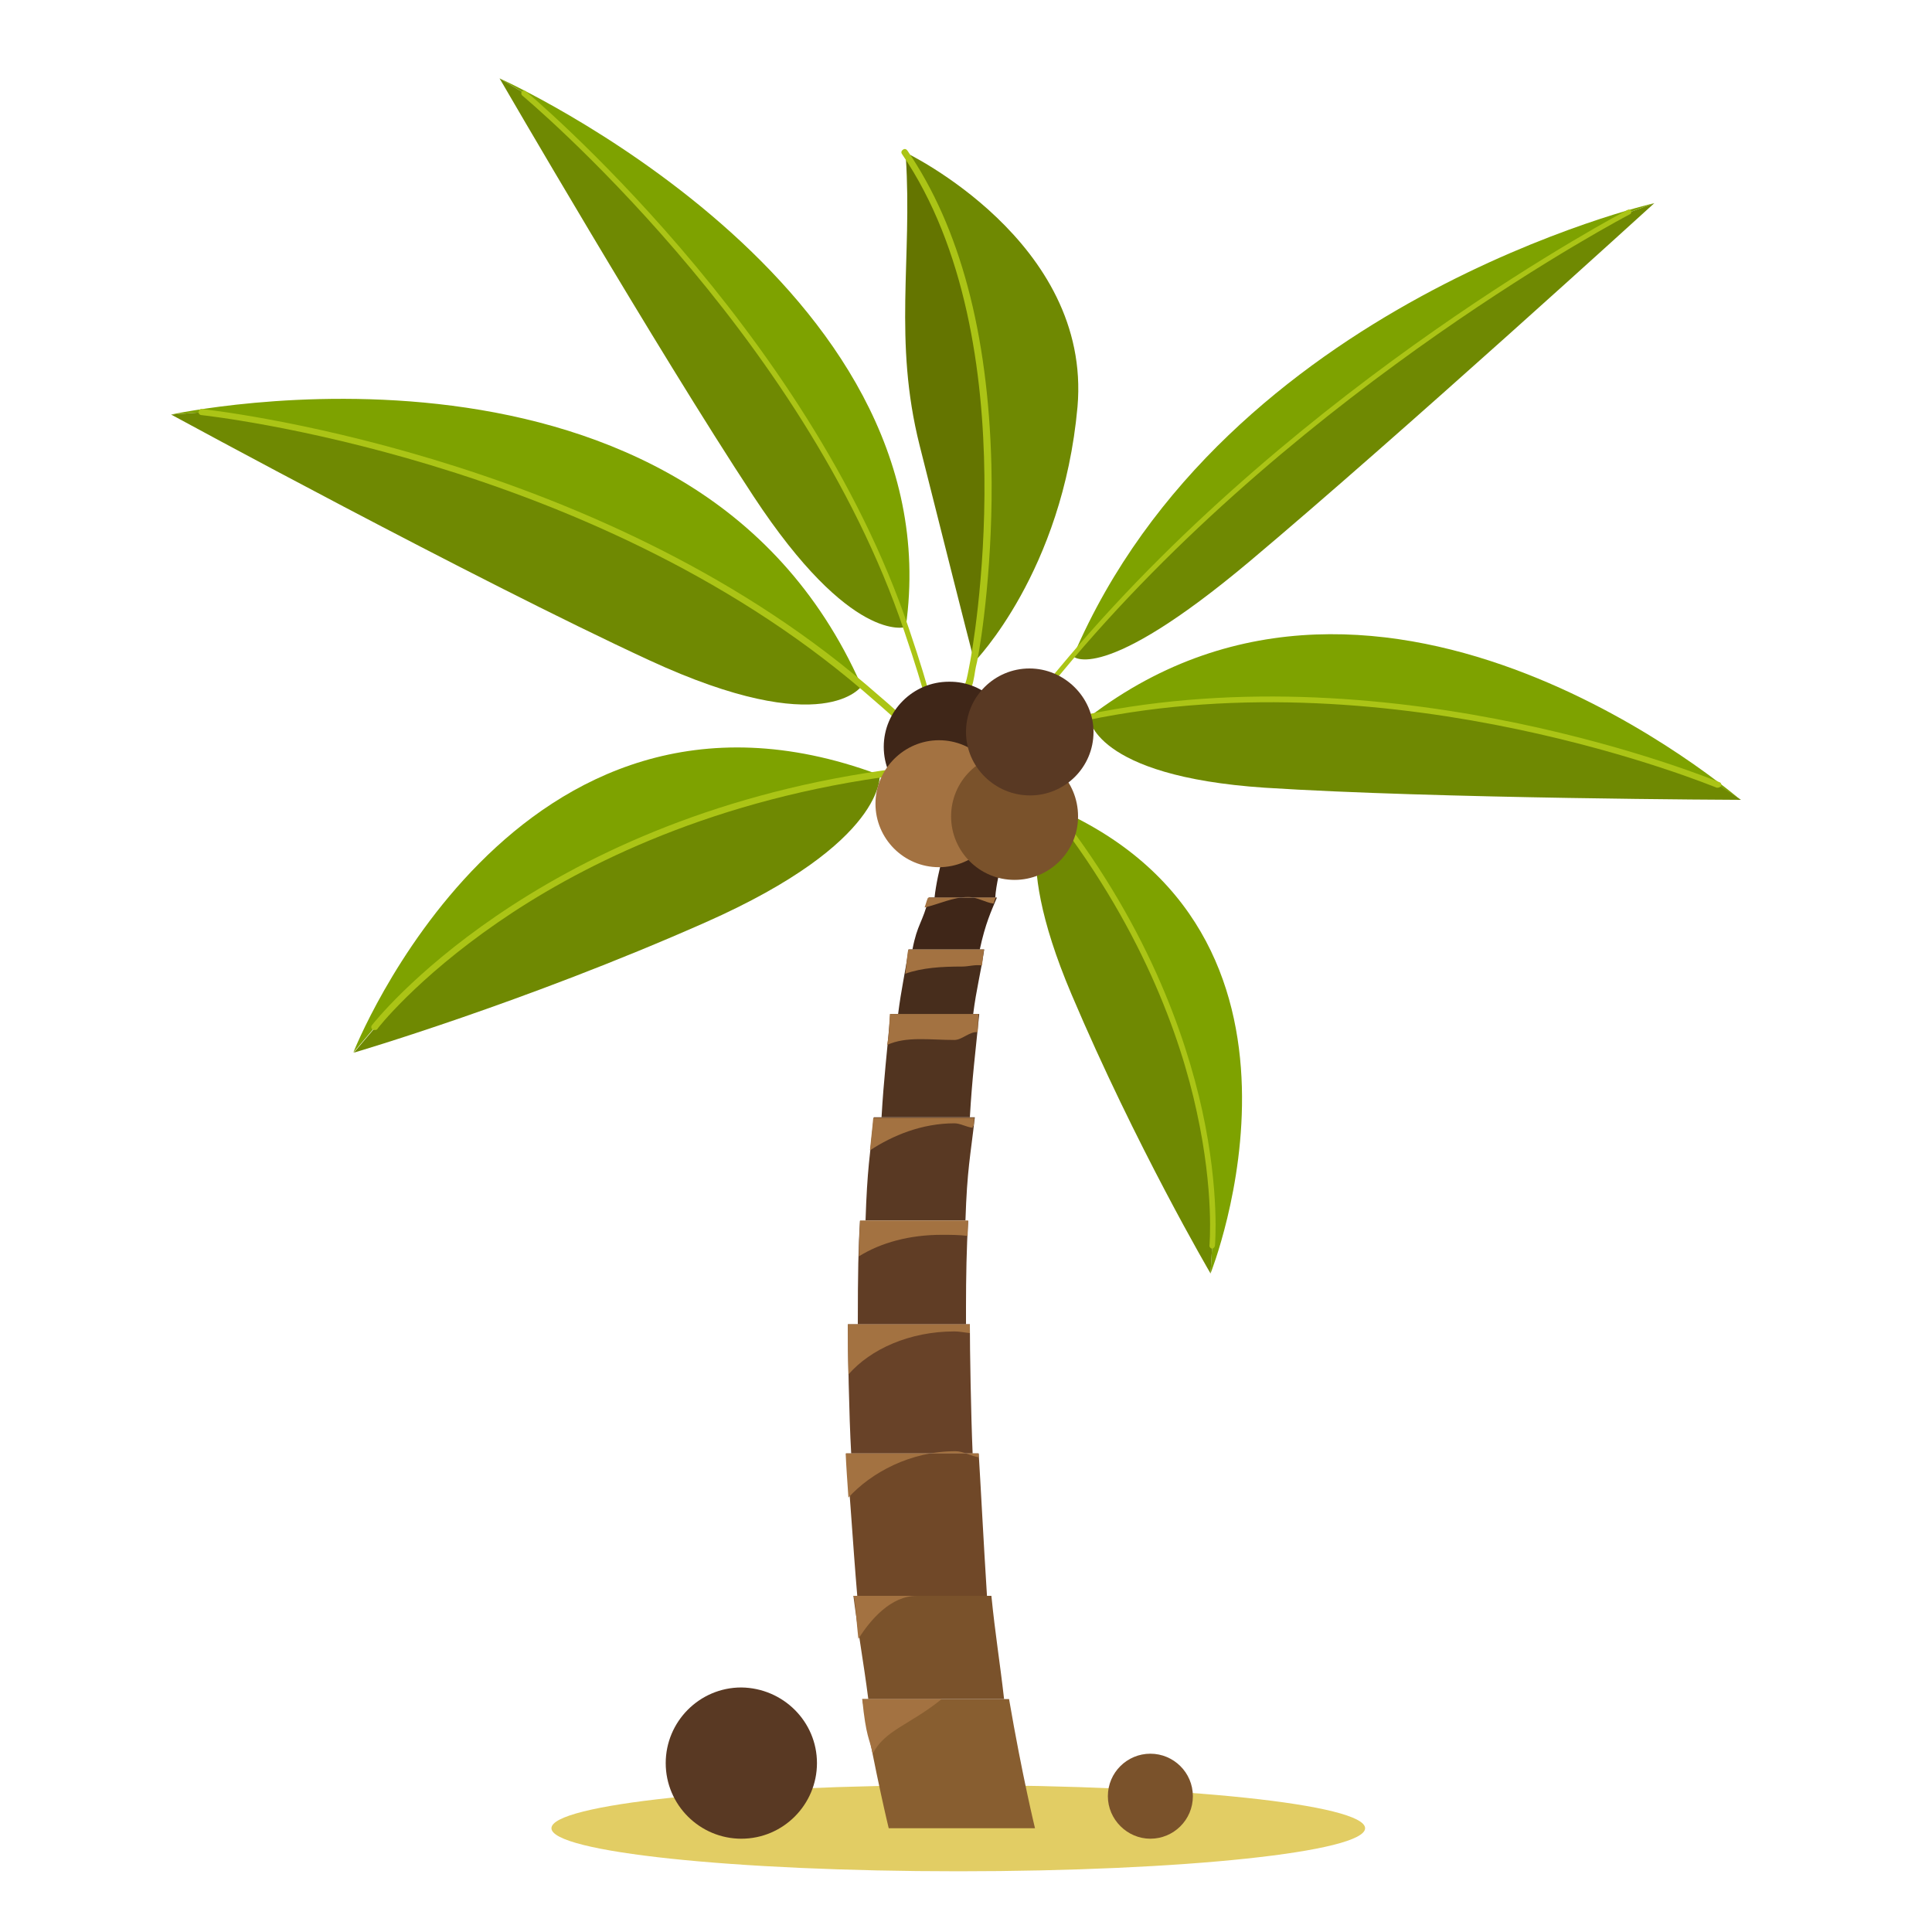 <?xml version="1.0" encoding="utf-8"?>
<!-- Generator: Adobe Illustrator 22.0.1, SVG Export Plug-In . SVG Version: 6.00 Build 0)  -->
<svg version="1.1" id="Layer_1" xmlns="http://www.w3.org/2000/svg" xmlns:xlink="http://www.w3.org/1999/xlink" x="0px" y="0px"
	 viewBox="0 0 350 350" style="enable-background:new 0 0 350 350;" xml:space="preserve">
<style type="text/css">
	.st0{fill:#E2CD64;}
	.st1{fill:#3F2618;}
	.st2{fill:#472D1C;}
	.st3{fill:#513420;}
	.st4{fill:#593923;}
	.st5{fill:#885E30;}
	.st6{fill:#704828;}
	.st7{fill:#603D25;}
	.st8{fill:#684228;}
	.st9{fill:#7A522B;}
	.st10{fill:#A37241;}
	.st11{fill:#7EA200;}
	.st12{fill:#6F8902;}
	.st13{fill:#ABC416;}
	.st14{fill:#647500;}
</style>
<g>
	<path class="st0" d="M247.3,331.2c0,4.3-33,7.8-73.7,7.8c-40.7,0-73.7-3.5-73.7-7.8c0-4.3,33-7.8,73.7-7.8
		C214.3,323.4,247.3,326.9,247.3,331.2z"/>
	<g>
		<g>
			<path class="st1" d="M183.2,150.9h-10.9c-0.4,0-2.5,7-3,11.7h11C180.6,157.9,183.2,150.9,183.2,150.9z"/>
			<path class="st1" d="M180.6,162.6h-12.3c-1.2,4.7-2.1,4.7-3,9.4h12.2C178.5,167.3,179.6,165,180.6,162.6z"/>
			<path class="st2" d="M178.3,172h-13.7c-0.7,4.7-1.3,7-1.9,11.7h13.6C176.9,179,177.6,176.7,178.3,172z"/>
			<path class="st3" d="M177.4,183.7h-16.1c-0.6,7-1.2,11.7-1.6,18.7h16C176.1,195.4,176.7,190.7,177.4,183.7z"/>
			<path class="st4" d="M176.6,202.4h-18.3c-0.7,7-1.2,9.4-1.5,18.7h18.1C175.2,211.8,175.8,209.5,176.6,202.4z"/>
			<path class="st5" d="M161,331.2h26.5c0,0-2.3-9.4-4.7-23.4h-26.6C158.7,321.8,161,331.2,161,331.2z"/>
			<path class="st6" d="M177.3,263.3h-24c0.5,4.7,1.2,16.4,2,25.8h23.5C178.2,279.7,177.6,268,177.3,263.3z"/>
			<path class="st7" d="M175,236.7c0-5.2,0.1-10.9,0.4-15.5h-19.6c-0.3,4.7-0.4,9.4-0.4,18.7H175C175,239.9,175,237.7,175,236.7z"/>
			<path class="st8" d="M175.7,239.9h-22.1c0,4.7,0.2,16.4,0.6,23.4h22C175.9,256.3,175.7,244.6,175.7,239.9z"/>
			<path class="st9" d="M154.6,289.1c0.9,7,1.8,11.7,2.7,18.7h24.6c-0.8-7-1.6-11.7-2.3-18.7H154.6z"/>
			<path class="st10" d="M170.6,307.8h-14.4c0.7,7,1.3,7,1.9,9.9C160.3,313.4,164.8,312.5,170.6,307.8z"/>
			<path class="st10" d="M181.9,152.9c0.2,0,0.3,0.1,0.5,0.1c0.5-1.3,0.8-2.1,0.8-2.1h-10.9c-0.2,0-0.9,2-1.6,4.2
				C174,153.8,177.8,152.9,181.9,152.9z"/>
			<path class="st10" d="M175.4,162.5c1.6,0,3.1,1,4.6,1.2c0.2-0.6,0.3-1.1,0.5-1.1h-12.3c-0.2,0-0.4,1-0.7,1.8
				C170.1,163.8,172.7,162.5,175.4,162.5z"/>
			<path class="st10" d="M174.3,175.1c1.2,0,2.4-0.4,3.6-0.2c0.1-0.8,0.3-2.9,0.4-2.9h-13.7c-0.2,0-0.4,3.1-0.6,4.4
				C167.1,175.3,170.6,175.1,174.3,175.1z"/>
			<path class="st10" d="M172.9,188.4c1.4,0,2.8-1.6,4.2-1.4c0.1-0.5,0.1-3.3,0.2-3.3h-16.1c-0.2,4.7-0.3,4.3-0.5,5.6
				C164.2,187.7,168.4,188.4,172.9,188.4z"/>
			<path class="st10" d="M172.9,203.5c1.1,0,2.2,0.7,3.3,0.8c0.1-0.8,0.2,0.5,0.3-1.8h-18.3c-0.2,2.3-0.4,3.7-0.6,5.9
				C161.7,205.7,167,203.5,172.9,203.5z"/>
			<path class="st10" d="M170.6,223.7c1.6,0,3.2,0,4.7,0.2c0-0.9,0.1-2.8,0.1-2.8h-19.6c-0.1,2.3-0.2,4.4-0.2,6.5
				C159.6,225.1,164.8,223.7,170.6,223.7z"/>
			<path class="st10" d="M172.9,241.2c0.9,0,1.8,0.2,2.8,0.3c0-0.6,0-1.6,0-1.6h-22.1c0,2.3,0,6,0.1,9.1
				C157.7,244.4,164.8,241.2,172.9,241.2z"/>
			<path class="st10" d="M173.1,262.9c1.4,0,2.8,0.9,4.2,1.1c0-0.5,0-0.7-0.1-0.7h-24c0.1,2.3,0.3,5.1,0.5,8
				C157.8,266.8,164.9,262.9,173.1,262.9z"/>
			<path class="st10" d="M166.1,289.1h-11.5c0.3,0,0.6,5.3,0.9,7.8C157.7,293.4,161.4,289.1,166.1,289.1z"/>
		</g>
		<g>
			<path class="st11" d="M219.6,225.7l-0.3,5c0,0,24.8-62-29-84.7C223.3,187.7,219.6,225.7,219.6,225.7z"/>
			<path class="st12" d="M194.1,180.1c11.7,27.6,25.2,50.6,25.2,50.6l0.3-5c0,0,3.7-38-29.3-79.7c0,0-0.1,0-0.1-0.1
				C190.2,145.9,182.4,152.5,194.1,180.1z"/>
			<path class="st13" d="M219.6,226.2C219.6,226.2,219.6,226.2,219.6,226.2c-0.3,0-0.5-0.3-0.5-0.5c0-0.1,0.9-9.7-2.3-24.3
				c-2.9-13.5-10.1-34-27.3-55.6c-7.5-9.4-9.3-10.7-9.3-10.8c-0.2-0.2-0.3-0.5-0.1-0.7c0.1-0.2,0.4-0.3,0.7-0.1
				c0.1,0,1.8,1.3,9.5,11c17.4,21.7,24.5,42.4,27.5,56c3.2,14.7,2.3,24.4,2.3,24.5C220,226,219.8,226.2,219.6,226.2z"/>
		</g>
		<g>
			<path class="st11" d="M311.2,142.2l4.1,2.7c0,0-64.4-56-118-15C254.2,118.1,311.2,142.2,311.2,142.2z"/>
			<path class="st12" d="M229.1,142.7c31.2,2,86.3,2.2,86.3,2.2l-4.1-2.7c0,0-57.1-24-113.9-12.3c0,0-0.1,0.1-0.1,0.1
				C197.3,129.9,197.9,140.6,229.1,142.7z"/>
			<path class="st13" d="M311.2,142.7c-0.1,0-0.1,0-0.2,0c-0.6-0.2-57.8-24-114.2-12.2c-12.9,2.7-15.1,3.8-15.2,3.8
				c-0.3,0.1-0.6,0-0.7-0.2c-0.1-0.3,0-0.6,0.2-0.7c0.1,0,2.3-1.1,15.5-3.9c56.8-11.9,114.3,12,114.9,12.2c0.3,0.1,0.4,0.4,0.3,0.7
				C311.6,142.6,311.4,142.7,311.2,142.7z"/>
		</g>
		<g>
			<path class="st11" d="M295.1,38.5l4.6-1.7c0,0-77.7,17.8-105.2,81.9C237.1,68.6,295.1,38.5,295.1,38.5z"/>
			<path class="st12" d="M226.5,101.6c27-22.7,73.2-64.8,73.2-64.8l-4.6,1.7c0,0-58,30.2-100.6,80.3c0,0,0,0.1-0.1,0.1
				C194.4,118.9,199.5,124.3,226.5,101.6z"/>
			<path class="st13" d="M182.7,133.7c-0.1,0-0.2,0-0.2-0.1c-0.2-0.1-0.3-0.4-0.2-0.6c0.1-0.1,1.4-2.3,11.3-14
				c42.4-50.1,100.7-80.7,101.3-81c0.2-0.1,0.5,0,0.6,0.2c0.1,0.2,0,0.5-0.2,0.6c-0.6,0.3-58.7,30.8-101,80.7
				c-9.7,11.5-11.1,13.8-11.2,13.8C183,133.6,182.9,133.7,182.7,133.7z"/>
		</g>
		<g>
			<path class="st11" d="M67.9,186.1l-3.9,4.6c0,0,29.3-74.8,95.1-50.4C95.9,149.7,67.9,186.1,67.9,186.1z"/>
			<path class="st12" d="M127.8,167.1c-33,14.6-63.7,23.6-63.7,23.6l3.9-4.6c0,0,28-36.4,91.3-45.8c0,0,0.1,0,0.1,0.1
				C159.3,140.3,160.8,152.5,127.8,167.1z"/>
			<path class="st13" d="M67.9,186.6c-0.1,0-0.2,0-0.4-0.1c-0.3-0.2-0.3-0.6-0.1-0.8c0.3-0.4,29-37,92.4-46.1
				c14.7-2.1,17.3-1.8,17.4-1.8c0.3,0,0.5,0.3,0.5,0.7c0,0.3-0.3,0.5-0.7,0.5c-0.1,0-2.7-0.3-17.1,1.8
				c-32.9,4.7-56.1,16.9-69.7,26.3c-14.8,10.2-21.9,19.3-21.9,19.4C68.3,186.5,68.1,186.6,67.9,186.6z"/>
		</g>
		<g>
			<path class="st11" d="M36.5,74.7L31,75.1c0,0,94.1-20.6,125,49C106.1,81.7,36.5,74.7,36.5,74.7z"/>
			<path class="st12" d="M117.6,119.6C85.6,104.8,31,75.1,31,75.1l5.5-0.4c0,0,69.5,7.1,119.5,49.4c0,0.1,0,0.1,0.1,0.2
				C156.1,124.2,149.6,134.4,117.6,119.6z"/>
			<path class="st13" d="M169.7,137.3c-0.2,0-0.4-0.1-0.5-0.3c-0.1-0.1-1.7-2.3-13-12C106.7,82.7,37.2,75.3,36.5,75.2
				c-0.3,0-0.6-0.3-0.5-0.6c0-0.3,0.3-0.6,0.6-0.5c0.7,0.1,70.6,7.5,120.4,50c11.6,9.9,13.1,12.1,13.2,12.2c0.2,0.3,0.1,0.6-0.2,0.8
				C169.9,137.2,169.8,137.3,169.7,137.3z"/>
		</g>
		<g>
			<path class="st11" d="M95,16.9l-4.5-2.7c0,0,82.4,37,73.6,99.3C145.4,58.9,95,16.9,95,16.9z"/>
			<path class="st12" d="M136.5,89.9c-17.7-26.9-46-75.7-46-75.7l4.5,2.7c0,0,50.4,42,69.1,96.6c0,0,0,0.1,0,0.1
				C164,113.6,154.2,116.8,136.5,89.9z"/>
			<path class="st13" d="M168.7,129.8c-0.3,0-0.5-0.3-0.5-0.6c0-0.1-0.2-2.5-4.4-14.9c-18.3-54.4-68.7-96.6-69.2-97
				c-0.2-0.2-0.2-0.5-0.1-0.7c0.2-0.2,0.5-0.2,0.7-0.1c0.5,0.4,51.1,42.8,69.5,97.5c4.3,12.7,4.4,15.1,4.4,15.2
				C169.2,129.5,169,129.8,168.7,129.8C168.7,129.8,168.7,129.8,168.7,129.8z"/>
		</g>
		<g>
			<path class="st12" d="M164,27.6c0,0.3,0,0.6,0.1,1c21.1,32.3,13.6,83.6,12.3,90.5c0.1,0.4,0.2,0.7,0.2,0.7s15.9-16.2,18.6-46.1
				C197.8,43.7,164,27.6,164,27.6z"/>
			<path class="st14" d="M164.1,28.5c1.2,18.4-2.3,33.1,2.5,52.2c4.4,17.5,8.8,34.9,9.7,38.3C177.7,112.2,185.2,60.9,164.1,28.5z"/>
			<path class="st13" d="M174.2,127.4c-0.1,0-0.2,0-0.3-0.1c-0.3-0.1-0.4-0.5-0.3-0.8l0.6-1.2c0.8-1.7,0.8-1.7,1.1-3.1
				c0.1-0.6,0.3-1.4,0.5-2.6c0.1-0.6,10.8-57.7-12.4-91.7c-0.2-0.3-0.1-0.6,0.2-0.8c0.3-0.2,0.6-0.1,0.8,0.2
				c9.5,13.9,14.6,33.1,15.2,56.9c0.4,17.1-1.8,31.9-2.6,35.7c-0.3,1.2-0.4,2-0.5,2.6c-0.3,1.6-0.3,1.6-1.2,3.4l-0.6,1.2
				C174.7,127.3,174.5,127.4,174.2,127.4z"/>
		</g>
		<g>
			<path class="st1" d="M183.7,135.3c0,6.5-5.3,11.8-11.8,11.8c-6.5,0-11.8-5.3-11.8-11.8c0-6.5,5.3-11.8,11.8-11.8
				C178.4,123.4,183.7,128.7,183.7,135.3z"/>
			<path class="st10" d="M181.6,145.6c0,6.4-5.2,11.5-11.5,11.5c-6.4,0-11.5-5.2-11.5-11.5s5.2-11.5,11.5-11.5
				C176.4,134.1,181.6,139.2,181.6,145.6z"/>
			<path class="st9" d="M195.3,147.9c0,6.4-5.2,11.5-11.5,11.5c-6.4,0-11.5-5.2-11.5-11.5c0-6.4,5.2-11.5,11.5-11.5
				C190.2,136.3,195.3,141.5,195.3,147.9z"/>
			<path class="st4" d="M198.1,132.6c0,6.4-5.2,11.5-11.5,11.5S175,139,175,132.6c0-6.4,5.2-11.5,11.5-11.5S198.1,126.3,198.1,132.6
				z"/>
		</g>
	</g>
	<path class="st4" d="M148,319.4c0,7.5-6.1,13.7-13.7,13.7c-7.5,0-13.7-6.1-13.7-13.7c0-7.5,6.1-13.7,13.7-13.7
		C141.9,305.8,148,311.9,148,319.4z"/>
	<path class="st9" d="M216.1,325.4c0,4.3-3.5,7.7-7.7,7.7s-7.7-3.5-7.7-7.7c0-4.3,3.5-7.7,7.7-7.7S216.1,321.1,216.1,325.4z"/>
</g>
</svg>

